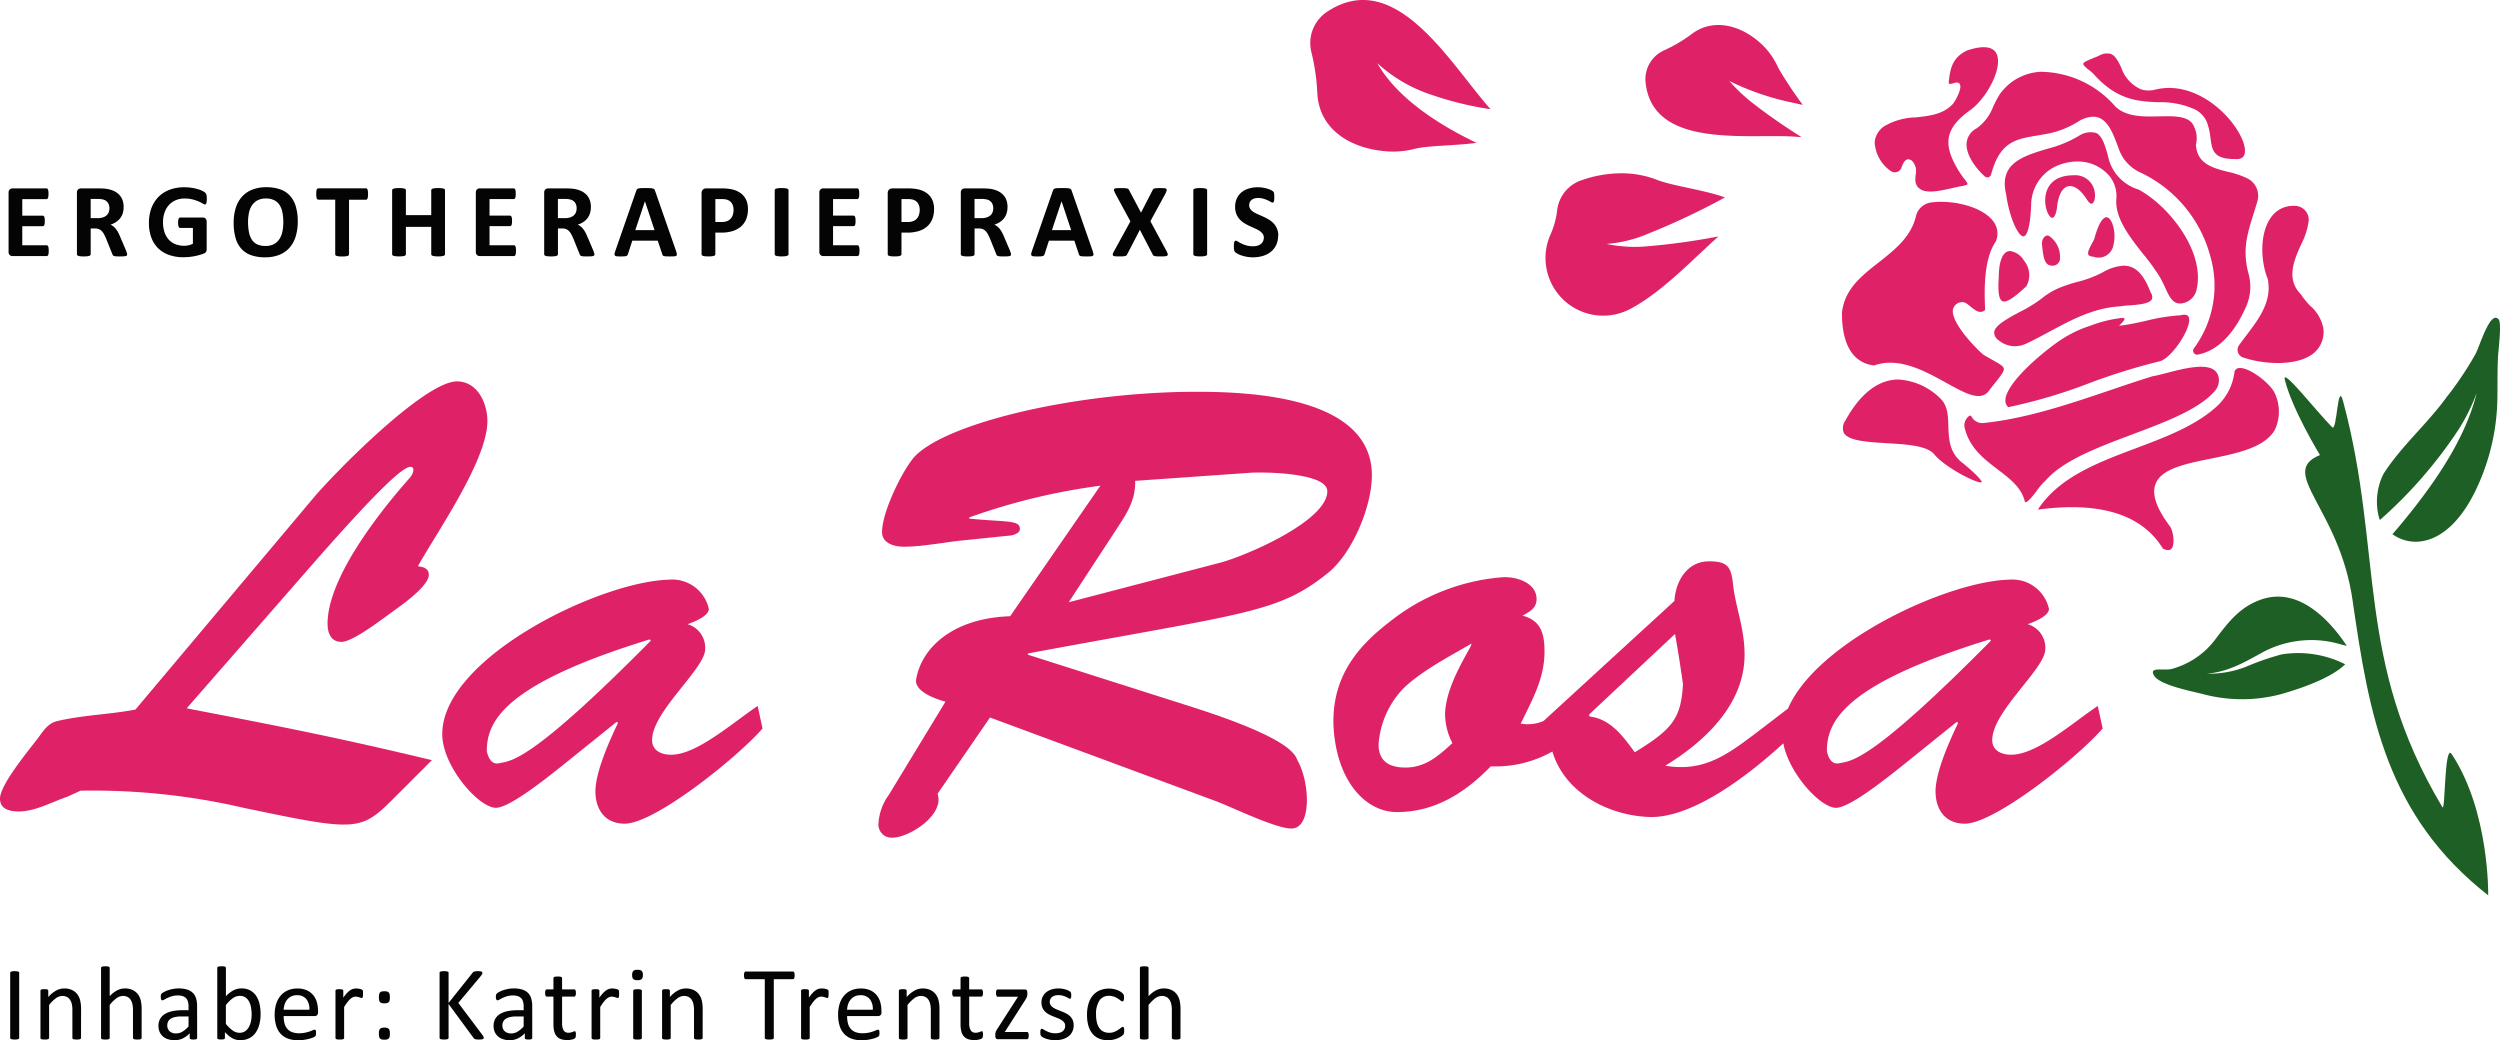 <svg id="ergotherapie_la_rosa_logo" xmlns="http://www.w3.org/2000/svg" xmlns:xlink="http://www.w3.org/1999/xlink" width="286.021" height="119.009" viewBox="0 0 286.021 119.009">
  <defs>
    <clipPath id="clip-path">
      <rect id="Rechteck_369" data-name="Rechteck 369" width="286.021" height="119.009" fill="#df2168"/>
    </clipPath>
  </defs>
  <g id="Gruppe_102" data-name="Gruppe 102" clip-path="url(#clip-path)">
    <path id="Pfad_438" data-name="Pfad 438" d="M35.313,237.861C43.059,229,46.06,226.206,46.968,226.206c.489,0,.419.7-.14,1.326-3.35,3.769-9.352,11.375-9.352,16.609,0,1.047.349,2.094,1.605,2.094,1.326,0,4.885-2.792,6.072-3.629.977-.7,3.908-2.792,3.908-4.048,0-.768-.7-.907-1.256-.977,2.233-3.978,7.956-12.143,7.956-16.61,0-2.024-1.117-4.536-3.489-4.536-3.7,0-13.958,10.4-16.47,13.4L15.493,253.982c-2.931.558-6.071.628-9,1.326-1.047.279-1.535,1.117-2.164,1.954C3.28,258.658,0,262.566,0,264.171c0,1.256,1.187,1.465,2.164,1.465,1.884,0,3.838-1.117,5.513-1.675l1.536-.7a76.195,76.195,0,0,1,18.633,1.954c13.679,2.861,13.4,2.722,17.866-1.745l3.7-3.7c-10.468-2.512-16.47-3.7-28.055-5.932Z" transform="translate(0 -172.799)" fill="#df2168"/>
    <path id="Pfad_439" data-name="Pfad 439" d="M277.112,348.958c-1.117,0-2.163-.489-2.163-1.675,0-3.28,6.071-8.165,6.071-10.4A2.8,2.8,0,0,0,279,334.023c.628-.209,2.443-.907,2.443-1.745a4.286,4.286,0,0,0-4.536-3.35c-8.1.21-26.24,9.142-25.961,17.866.14,3.629,4.187,8.235,6.141,8.235,1.6,0,6.072-3.629,7.4-4.676l6.42-5.164.14.139c-.907,1.884-2.582,5.583-2.582,7.817,0,2.024,1.047,3.7,3.35,3.7,3.42,0,12.771-7.468,15.772-10.887l-.558-2.582c-3,2.024-6.979,5.583-9.91,5.583m-19.68.977c-1.047.209-1.326-1.047-1.4-1.4,0-3.42,2.024-7.677,18.633-12.772l.14.14c-13.818,13.957-15.982,13.748-17.377,14.027" transform="translate(-200.345 -262.61)" fill="#df2168"/>
    <path id="Pfad_440" data-name="Pfad 440" d="M549.881,243.047c2.792-2.233,5.025-7.607,5.025-11.166,0-8.933-13.609-9.561-20.029-9.561-14.1,0-29.172,3.7-32.452,7.607-1.4,1.745-3.559,6.211-3.559,8.444,0,1.326,1.466,1.675,2.512,1.675,2.024,0,4.536-.489,6.49-.7l5.443-.558c.349,0,1.326-.209,1.326-.768,0-1.047-1.4-.767-5.792-1.186v-.14a72.449,72.449,0,0,1,15-3.629L513.521,248c-6.49.209-10.119,3.559-10.747,7.188-.279,1.4,2.233,2.3,3.35,2.582l-6.49,10.678a6.137,6.137,0,0,0-1.186,3.42,1.507,1.507,0,0,0,1.605,1.466c1.884,0,6-2.582,5.164-5.025l6-8.724,25.822,9.561c1.884.7,6.839,3.141,8.654,3.141,2.373,0,2.094-5.234.768-7.677-.349-.558-.07-2.373-12.073-6.211l-18.843-6v-.14c25.124-4.676,28.613-4.606,34.336-9.212m-24.5-4.536c1.256-1.954,2.512-3.559,2.443-6l12.911-.907c1.536-.14,9.073-.07,9.073,2.094,0,3.42-9.352,7.4-12.213,8.165L520.221,246.4Z" transform="translate(-397.952 -177.497)" fill="#df2168"/>
    <path id="Pfad_441" data-name="Pfad 441" d="M844.091,335.089c-3,2.024-6.979,5.583-9.91,5.583-1.117,0-2.163-.489-2.163-1.675,0-3.28,6.072-8.165,6.072-10.4a2.8,2.8,0,0,0-2.024-2.861c.628-.209,2.443-.907,2.443-1.745a4.286,4.286,0,0,0-4.536-3.35c-7.128.184-22.044,7.132-25.318,14.744l-3.434,2.633c-3.42,2.582-6.141,4.676-10.608,3.908,4.466-2.722,9.072-6.979,9.072-12.7,0-3.071-1.047-5.444-1.326-8.1-.209-1.954-.628-2.582-2.722-2.582-2.512,0-3.838,2.233-3.978,4.536l-14.973,13.731a4.509,4.509,0,0,1-2.613.3c1.326-2.722,2.722-5.164,2.722-8.235,0-2.094-.419-3.559-2.513-4.118.768-.419,1.605-.837,1.605-1.884,0-1.884-2.3-2.582-3.838-2.512A23.628,23.628,0,0,0,763,325.528c-3.908,3-6.49,6.49-6.351,11.724.279,6.351,3.629,9.98,7.258,9.98,4.4,0,7.816-2.233,10.748-5.234a13.174,13.174,0,0,0,7.037-1.695c1.449,4.789,6.437,7.285,10.968,7.488,4.794.24,11.079-4.409,15.456-8.423.654,3.456,4.236,7.376,6.039,7.376,1.605,0,6.071-3.629,7.4-4.676l6.42-5.164.14.139c-.907,1.885-2.582,5.583-2.582,7.817,0,2.024,1.047,3.7,3.35,3.7,3.42,0,12.771-7.468,15.772-10.887Zm-73.835,4.257c-1.605,1.466-3.071,2.792-5.374,2.792-1.745,0-3.071-.628-3.071-2.652a10.244,10.244,0,0,1,2.861-6.421c2.094-2.024,5.374-3.7,7.746-5.094.279.14-3,4.536-3,8.165a7.575,7.575,0,0,0,.838,3.211m20.866,1.047c-1.279-1.751-2.754-3.826-5.175-4.095l-.053-.224,9.835-9.22c.419,2.373.7,4.257.907,5.723-.209,4.048-1.326,5.234-5.513,7.816m23.379,1.256c-1.047.209-1.326-1.047-1.4-1.4,0-3.42,2.024-7.677,18.633-12.772l.14.14C818.06,341.579,815.9,341.37,814.5,341.649" transform="translate(-604.091 -254.325)" fill="#df2168"/>
    <path id="Pfad_442" data-name="Pfad 442" d="M1362.735,180.508c-.953-1.092-2.143,2.975-2.62,3.906a38.031,38.031,0,0,1-3.333,4.987c-2.214,3.066-5.2,5.609-7.226,8.788a7.092,7.092,0,0,0-.483,5.1c.027.055.055.109.084.163a51.711,51.711,0,0,0,8.941-10.268,21.723,21.723,0,0,0,2.125-4.267c-1.379,5.651-5.411,11.163-9.125,15.571-.152.172-.339.389-.519.593,2.4,1.731,6.476,1.232,9.489-4.941a25.1,25.1,0,0,0,2.522-10.637c.021-1.578-.006-3.062.063-4.63.03-.692.455-3.934.082-4.362" transform="translate(-1076.866 -143.968)" fill="#1d5f24"/>
    <path id="Pfad_443" data-name="Pfad 443" d="M1236.456,345.142a30.626,30.626,0,0,0-4.177,1.45,11.657,11.657,0,0,1-4.453.768c2.362-.184,4.188-1.218,6.213-2.336a11.773,11.773,0,0,1,9.182-1c.218.05.434.106.649.164-1.408-2.129-5.13-6.958-9.832-5.3-2.479.874-3.783,2.659-5.31,4.669a9.226,9.226,0,0,1-4.928,3.271c-.906.21-2.626-.311-1.98.765s4.383,1.8,5.507,2.084a17.385,17.385,0,0,0,9,.029c4.186-1.192,6.374-2.446,7.354-3.422a11.953,11.953,0,0,0-7.224-1.136" transform="translate(-975.37 -270.287)" fill="#1d5f24"/>
    <path id="Pfad_444" data-name="Pfad 444" d="M1303.092,216.83c-.637-2.37-.675,3.581-1.245,3-1.918-1.95-5.794-6.949-5.414-5.425.86,3.45,4.023,8.608,4.023,8.608-4.887,1.993,2.2,6.013,3.726,16.6,1.906,13.218,3.876,24.637,15.521,33.775,0,0,.168-9.582-4.179-16.164-.848-1.285-.721,6.645-1.058,6.082-10.076-16.833-6.714-29.149-11.374-46.48" transform="translate(-1035.031 -170.952)" fill="#1d5f24"/>
    <path id="Pfad_445" data-name="Pfad 445" d="M1165.357,102.285c.205.322.408.473.557.413.244-.1.424-.689.292-1.385a2.241,2.241,0,0,0-2.385-1.853h-.015c-2.778,0-3.2,1.841-3.25,2.633-.077,1.167.42,2.186.785,2.233.209.022.408-.333.525-.938.012-.063.022-.156.034-.269.147-1.392.6-2.237,1.268-2.395s1.449.4,2.191,1.561" transform="translate(-926.562 -79.407)" fill="#df2168"/>
    <path id="Pfad_446" data-name="Pfad 446" d="M1159.492,133.676c-.258-.089-.472.02-.651.333a1.149,1.149,0,0,0-.128.728c.016.121.03.25.045.382.124,1.119.285,1.975,1.131,1.977a.841.841,0,0,0,.883-.787,2.931,2.931,0,0,0-1.28-2.634" transform="translate(-925.089 -106.701)" fill="#df2168"/>
    <path id="Pfad_447" data-name="Pfad 447" d="M1150.4,82.6c-.178,2.18,1.566,4.382,3.1,6.325a25.183,25.183,0,0,1,1.79,2.445,13.754,13.754,0,0,1,.7,1.371c.511,1.1.88,1.9,1.882,1.792a2.007,2.007,0,0,0,1.7-1.556c1.041-4.328-3.155-9.6-6.621-11.467a5.051,5.051,0,0,1-3.524-3.921c-.372-1.308-.687-2.257-1.343-2.554a2.384,2.384,0,0,0-1.922.3,13.426,13.426,0,0,1-3.68,1.513c-2.849.866-5.54,1.684-4.686,5.227.375,2.7,1.393,4.814,1.983,4.79.18-.01.773-.314.88-3.821a4.916,4.916,0,0,1,3.495-4.457,5.658,5.658,0,0,1,1.766-.288,4.75,4.75,0,0,1,3.67,1.634,3.642,3.642,0,0,1,.807,2.672" transform="translate(-908.272 -59.821)" fill="#df2168"/>
    <path id="Pfad_448" data-name="Pfad 448" d="M1278.038,128.261a9.329,9.329,0,0,1-1.073-1.32c-1.736-1.765-.815-3.848,0-5.687a8.455,8.455,0,0,0,.889-2.777,1.576,1.576,0,0,0-.417-1.147,1.6,1.6,0,0,0-1.127-.525c-.057,0-.115,0-.171,0a3.05,3.05,0,0,0-2.621,1.346c-1.311,1.851-1.166,4.985-.364,6.994l.007.024c.532,2.527-1.026,4.581-2.4,6.393-.316.416-.614.809-.887,1.2a.916.916,0,0,0,.466,1.389c2.518.841,6.179.977,8-.429a3.14,3.14,0,0,0,1.19-2.864,4.474,4.474,0,0,0-1.49-2.6" transform="translate(-1013.714 -93.252)" fill="#df2168"/>
    <path id="Pfad_449" data-name="Pfad 449" d="M1134.46,148.192c.523.25,1.629-.673,2.749-1.711a2.6,2.6,0,0,0-.285-2.942,2.2,2.2,0,0,0-1.578-1.084.828.828,0,0,0-.247.036c-.669.208-1.042,1.269-1.05,2.986v.01c-.119,1.606.019,2.516.411,2.7" transform="translate(-905.374 -113.734)" fill="#df2168"/>
    <path id="Pfad_450" data-name="Pfad 450" d="M1182.944,32.306a3,3,0,0,1,.43.391h0c2.682,2.987,5.078,3.088,7.4,3.185a9.389,9.389,0,0,1,4.182.834,2.878,2.878,0,0,1,1.365,1.516,7.515,7.515,0,0,1,.384,1.734c.19,1.4.328,2.415,2.758,2.415h.034c.525.046.869-.084,1.036-.389.38-.692-.157-2.221-1.307-3.718-1.792-2.334-5.188-4.738-8.861-3.832a2.9,2.9,0,0,1-1.589-.031,4.143,4.143,0,0,1-2.281-2.5c-.361-.74-.672-1.379-1.219-1.565a1.818,1.818,0,0,0-1.37.236c-.208.088-.393.163-.563.232-.652.265-1.166.475-1.19.659-.028.214.57.662.795.83" transform="translate(-943.809 -24.185)" fill="#df2168"/>
    <path id="Pfad_451" data-name="Pfad 451" d="M1117.081,47.168a2.105,2.105,0,0,0-1.126,1.631c-.129,1.367,1.038,2.933,2.076,3.858a.44.44,0,0,0,.719-.216c1-3.749,2.8-4.05,5.3-4.466.4-.067.818-.136,1.259-.224a10.328,10.328,0,0,0,3.342-1.325,3.49,3.49,0,0,1,1.764-.6,1.845,1.845,0,0,1,.616.1c1.172.412,1.735,1.957,2.332,3.593l.017.045a4.652,4.652,0,0,0,2.449,2.645,14.81,14.81,0,0,1,8.025,9.667,12.034,12.034,0,0,1-1.9,10.449.454.454,0,0,0,.448.718c3.04-.57,4.807-3.783,5.59-5.647a5.583,5.583,0,0,0,.214-3.6c-.731-2.7-.156-4.53.571-6.852.143-.456.29-.927.436-1.43a2.231,2.231,0,0,0-1-2.556,9.18,9.18,0,0,0-2.323-.811c-1.753-.446-3.564-.907-3.705-3.092v-.027a3.071,3.071,0,0,0-.463-2.5c-.73-.809-2.2-.774-3.754-.74-1.758.041-3.752.086-5.007-1.133a11.447,11.447,0,0,0-8.5-3.965,6.062,6.062,0,0,0-4.747,2.613,12.98,12.98,0,0,0-.742,1.41,5.369,5.369,0,0,1-1.88,2.453Z" transform="translate(-890.953 -32.475)" fill="#df2168"/>
    <path id="Pfad_452" data-name="Pfad 452" d="M1185.47,127.8l.025,0a1.732,1.732,0,0,0,2.323-1.37c.34-1.333-.131-2.978-.719-3.131a.3.3,0,0,0-.075-.009c-.245,0-.814.271-1.4,2.471l-.007.021c-.066.151-.159.32-.256.5-.25.457-.56,1.026-.41,1.3.068.123.242.2.518.216" transform="translate(-946.016 -98.437)" fill="#df2168"/>
    <path id="Pfad_453" data-name="Pfad 453" d="M1059.47,224.956c-1.589-1.187-1.639-2.756-1.688-4.273-.039-1.209-.075-2.352-.932-3.169a7.429,7.429,0,0,0-4.785-2.155,4.849,4.849,0,0,0-.852.075c-1.95.347-3.75,1.938-5.2,4.6a1.47,1.47,0,0,0-.2,1.424c.512.924,2.764,1.058,4.942,1.188,2.249.134,4.574.272,5.411,1.269,1.268,1.559,5.073,3.45,5.437,3.191,0-.025,0-.4-2.133-2.15" transform="translate(-834.871 -171.939)" fill="#df2168"/>
    <path id="Pfad_454" data-name="Pfad 454" d="M1133.994,215.859c3.761-1.408,7.651-2.864,9.443-4.988a1.82,1.82,0,0,0,.41-1.558,1.311,1.311,0,0,0-.611-.879c-1.126-.686-3.532-.062-5.288.394-.661.171-1.232.32-1.684.393-1.59.494-3.225,1.048-4.805,1.583-4.726,1.6-9.614,3.258-14.527,3.763a1.4,1.4,0,0,1-1.364-.749.167.167,0,0,0-.24-.075,1.334,1.334,0,0,0-.49,1.54c.589,2.193,2.195,3.415,3.747,4.6,1.412,1.075,2.748,2.091,3.112,3.736.291.086.906-.726,1.361-1.324a6.784,6.784,0,0,1,.982-1.135c2-2.319,6.044-3.833,9.955-5.3" transform="translate(-890.02 -166.168)" fill="#df2168"/>
    <path id="Pfad_455" data-name="Pfad 455" d="M1179.382,208.816a.574.574,0,0,0-.509.555,6.378,6.378,0,0,1-1.885,3.715c-2.441,2.3-5.96,3.62-9.364,4.9-4.336,1.627-8.817,3.309-11.232,7.028,7.1-.957,11.91.542,14.307,4.458.443.222.767.231.964.027.438-.452.243-1.883-.108-2.507-1.592-2.112-2.153-3.722-1.7-4.909.663-1.749,3.392-2.305,6.282-2.893,3.055-.622,6.215-1.265,7.371-3.309a4.926,4.926,0,0,0-.006-4.176c-.528-1.168-2.994-3.039-4.116-2.887" transform="translate(-923.245 -166.708)" fill="#df2168"/>
    <path id="Pfad_456" data-name="Pfad 456" d="M1138.275,189.169a59.851,59.851,0,0,0,9.232-2.733,71.35,71.35,0,0,1,8.081-2.513c1.093-.245,2.832-2.587,3.284-4.091.158-.528.149-.919-.026-1.1-.193-.2-.592-.15-.892-.072l-.031,0a21.841,21.841,0,0,0-3.891.629c-.881.2-1.793.4-2.675.514l-.4.052.284-.293c.4-.408.341-.525.34-.526-.019-.031-.084-.075-.3-.075a14.584,14.584,0,0,0-3.618.89,13.931,13.931,0,0,0-3.955,2.023c-2.838,2.084-5.719,4.9-5.757,6.5a.973.973,0,0,0,.327.788" transform="translate(-908.519 -142.584)" fill="#df2168"/>
    <path id="Pfad_457" data-name="Pfad 457" d="M1048.936,133.237a5.457,5.457,0,0,1,1.844-.31c2.249,0,4.493,1.244,6.377,2.289,2.268,1.258,4.06,2.251,4.984.815.21-.268.394-.5.56-.708.729-.914,1.13-1.417,1.07-1.728-.055-.285-.515-.545-1.351-1.016-.279-.158-.6-.339-.965-.554-.566-.424-3.882-3.707-3.49-5.265a1.085,1.085,0,0,1,1.022-.76c.31-.047.616.206.97.5.632.523,1.127.86,1.675.395-.085-1.906-.239-5.747,1.223-7.842a2.309,2.309,0,0,0-.359-2.392c-1.315-1.648-4.718-2.4-7.072-2.063a2.066,2.066,0,0,0-1.713,1.583c-.573,2.377-2.436,3.841-4.239,5.256-2,1.573-3.9,3.06-4.214,5.705-.039,2.11.386,5.722,3.678,6.1" transform="translate(-834.516 -91.43)" fill="#df2168"/>
    <path id="Pfad_458" data-name="Pfad 458" d="M1132.124,159.32a2.924,2.924,0,0,0,3.1.391c.916-.422,1.839-.918,2.732-1.4,2.482-1.334,5.049-2.714,8.038-2.88a8.592,8.592,0,0,1,1.047-.112c.982-.071,2.326-.167,2.606-.7a.773.773,0,0,0-.124-.743l-.01-.022c-.63-1.659-1.344-2.59-2.246-2.93a2.336,2.336,0,0,0-.833-.146,5.227,5.227,0,0,0-2.367.736,12.769,12.769,0,0,1-2.69,1.051,18.365,18.365,0,0,0-2.381.774,8.383,8.383,0,0,0-2.011,1.236,16.873,16.873,0,0,1-2.462,1.5c-1.4.751-2.838,1.526-2.92,2.314a1.116,1.116,0,0,0,.517.927" transform="translate(-903.454 -120.38)" fill="#df2168"/>
    <path id="Pfad_459" data-name="Pfad 459" d="M1065.622,40.931a.79.79,0,0,0,1.212-.364c.155-.427.35-.888.692-.963a.449.449,0,0,1,.1-.01.749.749,0,0,1,.511.267,1.752,1.752,0,0,1,.326,1.521c-.059.651-.114,1.266.642,1.69.8.446,2.369.087,3.517-.176.33-.075.641-.146.9-.192.2-.036.825-.144.875-.272.031-.078-.161-.33-.346-.573a10.9,10.9,0,0,1-.639-.911c-1.92-3.1-1.572-4.937,1.331-7,1.907-1.4,3.755-4.919,2.96-6.464-.416-.808-1.554-.933-3.29-.362a.87.87,0,0,0-.114.047c-1.478.737-1.854,1.775-2.033,3.434-.012.114-.033.306.013.344.023.018.135.066.633-.09.36-.114.525.007.6.128.324.517-.575,2.051-.807,2.3-1.111,1.18-2.692,1.349-4.222,1.513a7.511,7.511,0,0,0-3.359.874,2.422,2.422,0,0,0-1.346,1.982,4.266,4.266,0,0,0,1.846,3.285" transform="translate(-849.299 -21.37)" fill="#df2168"/>
    <path id="Pfad_460" data-name="Pfad 460" d="M6.814,558.739a.148.148,0,0,1-.024.084.159.159,0,0,1-.084.057.934.934,0,0,1-.159.036,2.047,2.047,0,0,1-.494,0,.926.926,0,0,1-.161-.036.159.159,0,0,1-.084-.057.148.148,0,0,1-.024-.084V551.3a.137.137,0,0,1,.027-.084.176.176,0,0,1,.09-.057.965.965,0,0,1,.162-.036,1.594,1.594,0,0,1,.236-.015,1.7,1.7,0,0,1,.248.015.883.883,0,0,1,.159.036.157.157,0,0,1,.084.057.149.149,0,0,1,.024.084Z" transform="translate(-4.618 -439.999)" fill="#040405"/>
    <path id="Pfad_461" data-name="Pfad 461" d="M27.613,566.566a.134.134,0,0,1-.024.081.187.187,0,0,1-.078.057.544.544,0,0,1-.15.036,1.96,1.96,0,0,1-.24.012,2.019,2.019,0,0,1-.245-.012.545.545,0,0,1-.15-.036.185.185,0,0,1-.078-.057.132.132,0,0,1-.024-.081v-3.155a3.106,3.106,0,0,0-.072-.742,1.538,1.538,0,0,0-.21-.485.907.907,0,0,0-.356-.311,1.128,1.128,0,0,0-.506-.108,1.276,1.276,0,0,0-.742.263,4.023,4.023,0,0,0-.778.772v3.766a.134.134,0,0,1-.024.081.187.187,0,0,1-.078.057.544.544,0,0,1-.15.036,2.025,2.025,0,0,1-.246.012,1.957,1.957,0,0,1-.239-.012.587.587,0,0,1-.153-.036.163.163,0,0,1-.078-.057.146.146,0,0,1-.021-.081v-5.388a.168.168,0,0,1,.018-.081.161.161,0,0,1,.072-.06A.405.405,0,0,1,23.2,561a2.183,2.183,0,0,1,.222-.009c.088,0,.16,0,.218.009a.353.353,0,0,1,.135.036.2.2,0,0,1,.069.06.148.148,0,0,1,.021.081v.713a3.311,3.311,0,0,1,.907-.745,1.952,1.952,0,0,1,.913-.237,2.028,2.028,0,0,1,.907.183,1.631,1.631,0,0,1,.6.488,1.941,1.941,0,0,1,.326.715,4.256,4.256,0,0,1,.1.985Z" transform="translate(-18.342 -447.821)" fill="#040405"/>
    <path id="Pfad_462" data-name="Pfad 462" d="M61.994,556.54a.134.134,0,0,1-.024.081.187.187,0,0,1-.078.057.55.55,0,0,1-.15.036,1.974,1.974,0,0,1-.24.012,2.033,2.033,0,0,1-.245-.012.552.552,0,0,1-.15-.036.185.185,0,0,1-.078-.057.133.133,0,0,1-.024-.081v-3.155a3.106,3.106,0,0,0-.072-.742,1.54,1.54,0,0,0-.21-.485.906.906,0,0,0-.356-.311,1.126,1.126,0,0,0-.506-.108,1.277,1.277,0,0,0-.742.263,4.025,4.025,0,0,0-.778.772v3.766a.134.134,0,0,1-.024.081.187.187,0,0,1-.078.057.55.55,0,0,1-.15.036,2.039,2.039,0,0,1-.246.012,1.971,1.971,0,0,1-.239-.012.6.6,0,0,1-.153-.036.163.163,0,0,1-.078-.057.146.146,0,0,1-.021-.081v-8a.162.162,0,0,1,.021-.084.156.156,0,0,1,.078-.06.6.6,0,0,1,.153-.036,2.012,2.012,0,0,1,.239-.012,2.083,2.083,0,0,1,.246.012.559.559,0,0,1,.15.036.178.178,0,0,1,.078.06.148.148,0,0,1,.024.084v3.227a3.187,3.187,0,0,1,.856-.668,1.9,1.9,0,0,1,.868-.219,2.029,2.029,0,0,1,.907.183,1.631,1.631,0,0,1,.6.488,1.942,1.942,0,0,1,.326.715,4.289,4.289,0,0,1,.1.991Z" transform="translate(-45.791 -437.795)" fill="#040405"/>
    <path id="Pfad_463" data-name="Pfad 463" d="M94.348,566.573a.126.126,0,0,1-.048.107.337.337,0,0,1-.132.054,1.261,1.261,0,0,1-.246.018,1.366,1.366,0,0,1-.248-.018.293.293,0,0,1-.135-.054.133.133,0,0,1-.042-.107v-.539a2.657,2.657,0,0,1-.787.587,2.085,2.085,0,0,1-.919.209,2.508,2.508,0,0,1-.769-.11,1.661,1.661,0,0,1-.587-.32,1.44,1.44,0,0,1-.377-.515,1.706,1.706,0,0,1-.135-.694,1.605,1.605,0,0,1,.186-.79,1.542,1.542,0,0,1,.533-.557,2.613,2.613,0,0,1,.85-.332,5.259,5.259,0,0,1,1.131-.111h.742v-.419a2.08,2.08,0,0,0-.066-.551.941.941,0,0,0-.213-.4.913.913,0,0,0-.38-.24,1.778,1.778,0,0,0-.575-.081,2.285,2.285,0,0,0-.655.087,3.524,3.524,0,0,0-.509.192q-.219.1-.365.192a.5.5,0,0,1-.219.086.148.148,0,0,1-.084-.024.205.205,0,0,1-.063-.072.367.367,0,0,1-.039-.123,1.034,1.034,0,0,1-.012-.165,1.056,1.056,0,0,1,.021-.236.342.342,0,0,1,.1-.165,1.293,1.293,0,0,1,.278-.183,3.059,3.059,0,0,1,.455-.192,4.163,4.163,0,0,1,.563-.144,3.364,3.364,0,0,1,.617-.057,3.232,3.232,0,0,1,.988.132,1.6,1.6,0,0,1,.658.386,1.5,1.5,0,0,1,.365.631,3.06,3.06,0,0,1,.114.88Zm-.982-2.461h-.844a3.189,3.189,0,0,0-.706.069,1.456,1.456,0,0,0-.5.2.843.843,0,0,0-.29.323.97.97,0,0,0-.093.434.868.868,0,0,0,.266.668,1.05,1.05,0,0,0,.745.248,1.387,1.387,0,0,0,.721-.2,3.108,3.108,0,0,0,.7-.6Z" transform="translate(-71.794 -447.822)" fill="#040405"/>
    <path id="Pfad_464" data-name="Pfad 464" d="M128.253,553.775a4.791,4.791,0,0,1-.153,1.26,2.807,2.807,0,0,1-.449.955,1.981,1.981,0,0,1-.727.6,2.23,2.23,0,0,1-.988.21,2.1,2.1,0,0,1-.476-.051,1.7,1.7,0,0,1-.428-.164,2.581,2.581,0,0,1-.419-.287,5.143,5.143,0,0,1-.443-.419v.658a.146.146,0,0,1-.024.084.161.161,0,0,1-.078.057.649.649,0,0,1-.135.033,1.754,1.754,0,0,1-.41,0,.648.648,0,0,1-.138-.033.127.127,0,0,1-.072-.057.182.182,0,0,1-.018-.084v-8a.163.163,0,0,1,.021-.084.158.158,0,0,1,.078-.06.607.607,0,0,1,.153-.036,2.006,2.006,0,0,1,.239-.012,2.076,2.076,0,0,1,.246.012.56.56,0,0,1,.15.036.18.18,0,0,1,.078.06.149.149,0,0,1,.024.084v3.227a4.033,4.033,0,0,1,.464-.413,2.8,2.8,0,0,1,.44-.272,1.95,1.95,0,0,1,.431-.153,2.1,2.1,0,0,1,.455-.048,2.02,2.02,0,0,1,1,.234,1.938,1.938,0,0,1,.676.626,2.752,2.752,0,0,1,.38.919,5.025,5.025,0,0,1,.12,1.114m-1.024.114a5,5,0,0,0-.063-.8,2.256,2.256,0,0,0-.22-.688,1.335,1.335,0,0,0-.416-.482,1.091,1.091,0,0,0-.645-.183,1.352,1.352,0,0,0-.379.054,1.412,1.412,0,0,0-.38.18,2.845,2.845,0,0,0-.4.323,4.642,4.642,0,0,0-.443.5v2.149a4.069,4.069,0,0,0,.783.757,1.338,1.338,0,0,0,.777.26,1.113,1.113,0,0,0,.639-.179,1.373,1.373,0,0,0,.431-.476,2.3,2.3,0,0,0,.241-.664,3.725,3.725,0,0,0,.075-.745" transform="translate(-98.438 -437.795)" fill="#040405"/>
    <path id="Pfad_465" data-name="Pfad 465" d="M160.852,563.64a.413.413,0,0,1-.117.332.4.4,0,0,1-.268.1h-3.548a3.319,3.319,0,0,0,.09.808,1.555,1.555,0,0,0,.3.616,1.351,1.351,0,0,0,.547.4,2.18,2.18,0,0,0,.824.138,3.372,3.372,0,0,0,.686-.063,4.063,4.063,0,0,0,.52-.141q.22-.078.361-.141a.6.6,0,0,1,.214-.063.132.132,0,0,1,.126.084.44.44,0,0,1,.027.117,1.546,1.546,0,0,1,.009.183,1.3,1.3,0,0,1-.006.135c0,.038-.009.072-.015.1a.263.263,0,0,1-.03.081.338.338,0,0,1-.054.069.876.876,0,0,1-.195.108,2.819,2.819,0,0,1-.419.147,5.782,5.782,0,0,1-.6.129,4.359,4.359,0,0,1-.721.057,3.336,3.336,0,0,1-1.164-.185,2.158,2.158,0,0,1-.841-.551,2.355,2.355,0,0,1-.515-.916,4.264,4.264,0,0,1-.174-1.281,4.036,4.036,0,0,1,.18-1.248,2.644,2.644,0,0,1,.518-.94,2.261,2.261,0,0,1,.817-.593,2.678,2.678,0,0,1,1.072-.207,2.594,2.594,0,0,1,1.08.2,2.046,2.046,0,0,1,.733.548,2.2,2.2,0,0,1,.422.808,3.543,3.543,0,0,1,.135.991Zm-.994-.293a1.8,1.8,0,0,0-.346-1.221,1.319,1.319,0,0,0-1.081-.443,1.432,1.432,0,0,0-.645.138,1.391,1.391,0,0,0-.464.365,1.67,1.67,0,0,0-.289.53,2.208,2.208,0,0,0-.115.631Z" transform="translate(-124.464 -447.822)" fill="#040405"/>
    <path id="Pfad_466" data-name="Pfad 466" d="M193.514,561.533q0,.132-.006.222a.552.552,0,0,1-.024.141.211.211,0,0,1-.045.078.1.1,0,0,1-.075.027.34.34,0,0,1-.117-.027q-.069-.027-.156-.054t-.195-.051a1.063,1.063,0,0,0-.233-.024.76.76,0,0,0-.293.06,1.141,1.141,0,0,0-.3.2,2.455,2.455,0,0,0-.332.365q-.174.227-.383.557v3.544a.134.134,0,0,1-.024.081.187.187,0,0,1-.078.057.542.542,0,0,1-.15.036,2.035,2.035,0,0,1-.245.012,1.977,1.977,0,0,1-.24-.012.587.587,0,0,1-.153-.036.163.163,0,0,1-.078-.057.148.148,0,0,1-.021-.081v-5.388a.167.167,0,0,1,.018-.081.161.161,0,0,1,.072-.06.4.4,0,0,1,.138-.036,2.2,2.2,0,0,1,.221-.009c.088,0,.161,0,.219.009a.354.354,0,0,1,.135.036.193.193,0,0,1,.069.06.149.149,0,0,1,.021.081v.784a4.243,4.243,0,0,1,.416-.527,2.3,2.3,0,0,1,.368-.32,1.138,1.138,0,0,1,.344-.162,1.345,1.345,0,0,1,.344-.045c.052,0,.111,0,.177.009a1.587,1.587,0,0,1,.207.033,1.758,1.758,0,0,1,.195.054.4.4,0,0,1,.123.06.166.166,0,0,1,.048.057.367.367,0,0,1,.021.069.755.755,0,0,1,.012.123q0,.081,0,.218" transform="translate(-151.984 -447.822)" fill="#040405"/>
    <path id="Pfad_467" data-name="Pfad 467" d="M216.264,563.185a1.644,1.644,0,0,1-.027.323.434.434,0,0,1-.1.212.4.4,0,0,1-.195.114,1.167,1.167,0,0,1-.305.033,1.2,1.2,0,0,1-.311-.033.384.384,0,0,1-.192-.114.447.447,0,0,1-.1-.212,1.662,1.662,0,0,1-.027-.323,1.789,1.789,0,0,1,.027-.338.452.452,0,0,1,.1-.216.387.387,0,0,1,.192-.114,1.218,1.218,0,0,1,.311-.033,1.19,1.19,0,0,1,.305.033.406.406,0,0,1,.195.114.438.438,0,0,1,.1.216,1.77,1.77,0,0,1,.027.338m0,4.154a1.686,1.686,0,0,1-.027.329.438.438,0,0,1-.1.213.406.406,0,0,1-.195.114,1.2,1.2,0,0,1-.305.033,1.227,1.227,0,0,1-.311-.033.387.387,0,0,1-.192-.114.451.451,0,0,1-.1-.213,1.7,1.7,0,0,1-.027-.329,1.751,1.751,0,0,1,.027-.332.43.43,0,0,1,.1-.212.418.418,0,0,1,.192-.114,1.11,1.11,0,0,1,.311-.036,1.085,1.085,0,0,1,.305.036.44.44,0,0,1,.195.114.417.417,0,0,1,.1.212,1.732,1.732,0,0,1,.027.332" transform="translate(-171.658 -449.078)" fill="#040405"/>
    <path id="Pfad_468" data-name="Pfad 468" d="M254.5,558.727a.18.18,0,0,1-.021.087.149.149,0,0,1-.081.063.761.761,0,0,1-.161.039,1.923,1.923,0,0,1-.264.015,2.625,2.625,0,0,1-.341-.018.44.44,0,0,1-.2-.066.452.452,0,0,1-.108-.108l-2.85-3.873v3.873a.144.144,0,0,1-.108.141.961.961,0,0,1-.159.036,2.055,2.055,0,0,1-.494,0,.944.944,0,0,1-.161-.036.144.144,0,0,1-.108-.141V551.3a.146.146,0,0,1,.024-.084.157.157,0,0,1,.084-.057.875.875,0,0,1,.161-.036,2.031,2.031,0,0,1,.494,0,.888.888,0,0,1,.159.036.158.158,0,0,1,.084.057.148.148,0,0,1,.024.084v3.442l2.742-3.442a.362.362,0,0,1,.084-.09.371.371,0,0,1,.117-.057.985.985,0,0,1,.168-.033,2.2,2.2,0,0,1,.254-.012,1.687,1.687,0,0,1,.251.015.684.684,0,0,1,.153.039.158.158,0,0,1,.078.06.153.153,0,0,1,.021.078.343.343,0,0,1-.039.155,1.43,1.43,0,0,1-.147.216l-2.568,3.071,2.766,3.676a1.389,1.389,0,0,1,.123.213.288.288,0,0,1,.021.093" transform="translate(-199.153 -439.999)" fill="#040405"/>
    <path id="Pfad_469" data-name="Pfad 469" d="M284.509,566.573a.126.126,0,0,1-.048.107.337.337,0,0,1-.132.054,1.26,1.26,0,0,1-.246.018,1.366,1.366,0,0,1-.248-.018.293.293,0,0,1-.135-.054.133.133,0,0,1-.042-.107v-.539a2.658,2.658,0,0,1-.787.587,2.085,2.085,0,0,1-.919.209,2.508,2.508,0,0,1-.769-.11,1.661,1.661,0,0,1-.587-.32,1.44,1.44,0,0,1-.377-.515,1.706,1.706,0,0,1-.135-.694,1.6,1.6,0,0,1,.186-.79,1.542,1.542,0,0,1,.533-.557,2.613,2.613,0,0,1,.85-.332,5.259,5.259,0,0,1,1.131-.111h.742v-.419a2.079,2.079,0,0,0-.066-.551.941.941,0,0,0-.213-.4.912.912,0,0,0-.38-.24,1.778,1.778,0,0,0-.575-.081,2.285,2.285,0,0,0-.655.087,3.525,3.525,0,0,0-.509.192q-.219.1-.365.192a.5.5,0,0,1-.219.086.148.148,0,0,1-.084-.024.205.205,0,0,1-.063-.072.366.366,0,0,1-.039-.123,1.036,1.036,0,0,1-.012-.165,1.055,1.055,0,0,1,.021-.236.342.342,0,0,1,.1-.165,1.293,1.293,0,0,1,.278-.183,3.059,3.059,0,0,1,.455-.192,4.162,4.162,0,0,1,.563-.144,3.364,3.364,0,0,1,.617-.057,3.232,3.232,0,0,1,.988.132,1.6,1.6,0,0,1,.659.386,1.5,1.5,0,0,1,.365.631,3.061,3.061,0,0,1,.114.88Zm-.982-2.461h-.844a3.189,3.189,0,0,0-.706.069,1.455,1.455,0,0,0-.5.2.843.843,0,0,0-.29.323.97.97,0,0,0-.093.434.868.868,0,0,0,.266.668,1.05,1.05,0,0,0,.745.248,1.387,1.387,0,0,0,.721-.2,3.108,3.108,0,0,0,.7-.6Z" transform="translate(-223.615 -447.822)" fill="#040405"/>
    <path id="Pfad_470" data-name="Pfad 470" d="M312.849,560.79a1.254,1.254,0,0,1-.024.275.308.308,0,0,1-.072.15.464.464,0,0,1-.144.09,1.166,1.166,0,0,1-.218.069q-.123.027-.26.045a2.3,2.3,0,0,1-.994-.093,1.163,1.163,0,0,1-.491-.336,1.379,1.379,0,0,1-.278-.569,3.348,3.348,0,0,1-.087-.811v-3.149h-.754a.161.161,0,0,1-.144-.1.668.668,0,0,1-.054-.311,1.029,1.029,0,0,1,.015-.192.547.547,0,0,1,.039-.129.153.153,0,0,1,.063-.072.183.183,0,0,1,.087-.021h.748v-1.281a.15.15,0,0,1,.021-.078.168.168,0,0,1,.078-.063.507.507,0,0,1,.153-.039,1.962,1.962,0,0,1,.24-.012,2.025,2.025,0,0,1,.245.012.471.471,0,0,1,.15.039.193.193,0,0,1,.078.063.138.138,0,0,1,.024.078v1.281h1.383a.166.166,0,0,1,.084.021.181.181,0,0,1,.063.072.417.417,0,0,1,.039.129,1.277,1.277,0,0,1,.012.192.666.666,0,0,1-.054.311.161.161,0,0,1-.144.1h-1.383v3.005a1.709,1.709,0,0,0,.165.841.622.622,0,0,0,.59.285,1.019,1.019,0,0,0,.246-.027c.072-.018.135-.037.192-.057s.1-.039.144-.057a.267.267,0,0,1,.108-.027.115.115,0,0,1,.057.015.1.1,0,0,1,.042.057.716.716,0,0,1,.027.114,1.113,1.113,0,0,1,.012.18" transform="translate(-246.963 -442.44)" fill="#040405"/>
    <path id="Pfad_471" data-name="Pfad 471" d="M338.842,561.533q0,.132-.006.222a.553.553,0,0,1-.024.141.211.211,0,0,1-.045.078.1.1,0,0,1-.075.027.34.34,0,0,1-.117-.027q-.069-.027-.156-.054t-.195-.051a1.064,1.064,0,0,0-.234-.024.761.761,0,0,0-.293.06,1.142,1.142,0,0,0-.3.2,2.455,2.455,0,0,0-.332.365q-.174.227-.383.557v3.544a.134.134,0,0,1-.024.081.187.187,0,0,1-.078.057.543.543,0,0,1-.15.036,2.036,2.036,0,0,1-.245.012,1.976,1.976,0,0,1-.24-.012.586.586,0,0,1-.153-.036.163.163,0,0,1-.078-.057.148.148,0,0,1-.021-.081v-5.388a.167.167,0,0,1,.018-.081.161.161,0,0,1,.072-.06.4.4,0,0,1,.138-.036,2.2,2.2,0,0,1,.221-.009c.088,0,.161,0,.219.009a.354.354,0,0,1,.135.036.193.193,0,0,1,.069.06.149.149,0,0,1,.021.081v.784a4.244,4.244,0,0,1,.416-.527,2.3,2.3,0,0,1,.368-.32,1.138,1.138,0,0,1,.344-.162,1.345,1.345,0,0,1,.344-.045c.052,0,.111,0,.177.009a1.587,1.587,0,0,1,.207.033,1.759,1.759,0,0,1,.195.054.4.4,0,0,1,.123.06.165.165,0,0,1,.048.057.368.368,0,0,1,.021.069.759.759,0,0,1,.012.123q0,.081,0,.218" transform="translate(-268.012 -447.822)" fill="#040405"/>
    <path id="Pfad_472" data-name="Pfad 472" d="M359.953,550.9a.651.651,0,0,1-.132.473.707.707,0,0,1-.485.126.7.7,0,0,1-.476-.123.638.638,0,0,1-.129-.464.651.651,0,0,1,.132-.473.708.708,0,0,1,.485-.126.7.7,0,0,1,.476.123.637.637,0,0,1,.129.464m-.114,7.208a.134.134,0,0,1-.024.081.188.188,0,0,1-.078.057.554.554,0,0,1-.15.036,2.037,2.037,0,0,1-.245.012,1.976,1.976,0,0,1-.24-.012.594.594,0,0,1-.153-.036.163.163,0,0,1-.078-.057.146.146,0,0,1-.021-.081v-5.388a.149.149,0,0,1,.021-.077.152.152,0,0,1,.078-.06.593.593,0,0,1,.153-.036,1.982,1.982,0,0,1,.24-.012,2.045,2.045,0,0,1,.245.012.553.553,0,0,1,.15.036.173.173,0,0,1,.078.06.136.136,0,0,1,.024.077Z" transform="translate(-286.406 -439.359)" fill="#040405"/>
    <path id="Pfad_473" data-name="Pfad 473" d="M380.353,566.566a.134.134,0,0,1-.024.081.187.187,0,0,1-.078.057.543.543,0,0,1-.15.036,1.961,1.961,0,0,1-.24.012,2.018,2.018,0,0,1-.245-.012.546.546,0,0,1-.15-.036.185.185,0,0,1-.078-.057.132.132,0,0,1-.024-.081v-3.155a3.108,3.108,0,0,0-.072-.742,1.538,1.538,0,0,0-.21-.485.907.907,0,0,0-.356-.311,1.128,1.128,0,0,0-.506-.108,1.276,1.276,0,0,0-.742.263,4.025,4.025,0,0,0-.778.772v3.766a.134.134,0,0,1-.024.081.188.188,0,0,1-.078.057.544.544,0,0,1-.15.036,2.025,2.025,0,0,1-.246.012,1.958,1.958,0,0,1-.239-.012.587.587,0,0,1-.153-.036.163.163,0,0,1-.078-.057.146.146,0,0,1-.021-.081v-5.388a.168.168,0,0,1,.018-.081.162.162,0,0,1,.072-.06.405.405,0,0,1,.138-.036,2.182,2.182,0,0,1,.222-.009c.088,0,.16,0,.218.009a.353.353,0,0,1,.135.036.2.2,0,0,1,.069.06.148.148,0,0,1,.021.081v.713a3.311,3.311,0,0,1,.907-.745,1.952,1.952,0,0,1,.913-.237,2.028,2.028,0,0,1,.907.183,1.631,1.631,0,0,1,.6.488,1.942,1.942,0,0,1,.326.715,4.255,4.255,0,0,1,.1.985Z" transform="translate(-299.964 -447.821)" fill="#040405"/>
    <path id="Pfad_474" data-name="Pfad 474" d="M427.971,551.734a1.439,1.439,0,0,1-.012.2.416.416,0,0,1-.039.135.188.188,0,0,1-.066.075.162.162,0,0,1-.087.024h-2.179v6.717a.148.148,0,0,1-.024.084.159.159,0,0,1-.084.057.918.918,0,0,1-.159.036,2.045,2.045,0,0,1-.494,0,.917.917,0,0,1-.162-.036.159.159,0,0,1-.084-.057.148.148,0,0,1-.024-.084v-6.717H422.38a.163.163,0,0,1-.087-.024.169.169,0,0,1-.063-.075.543.543,0,0,1-.039-.135,1.127,1.127,0,0,1-.015-.2,1.181,1.181,0,0,1,.015-.2.6.6,0,0,1,.039-.141.168.168,0,0,1,.063-.078.163.163,0,0,1,.087-.024h5.388a.162.162,0,0,1,.087.024.185.185,0,0,1,.066.078.459.459,0,0,1,.039.141,1.508,1.508,0,0,1,.012.2" transform="translate(-337.059 -440.142)" fill="#040405"/>
    <path id="Pfad_475" data-name="Pfad 475" d="M457.717,561.533q0,.132-.006.222a.552.552,0,0,1-.024.141.211.211,0,0,1-.045.078.1.1,0,0,1-.075.027.34.34,0,0,1-.117-.027q-.069-.027-.156-.054t-.195-.051a1.063,1.063,0,0,0-.233-.024.76.76,0,0,0-.293.06,1.141,1.141,0,0,0-.3.2,2.456,2.456,0,0,0-.332.365q-.174.227-.383.557v3.544a.134.134,0,0,1-.024.081.187.187,0,0,1-.078.057.543.543,0,0,1-.15.036,2.036,2.036,0,0,1-.245.012,1.977,1.977,0,0,1-.24-.012.587.587,0,0,1-.153-.036.163.163,0,0,1-.078-.057.148.148,0,0,1-.021-.081v-5.388a.167.167,0,0,1,.018-.081.161.161,0,0,1,.072-.06A.4.4,0,0,1,454.8,561a2.2,2.2,0,0,1,.221-.009c.088,0,.161,0,.219.009a.354.354,0,0,1,.135.036.193.193,0,0,1,.069.06.149.149,0,0,1,.021.081v.784a4.247,4.247,0,0,1,.416-.527,2.3,2.3,0,0,1,.368-.32,1.139,1.139,0,0,1,.344-.162,1.345,1.345,0,0,1,.344-.045c.052,0,.111,0,.177.009a1.586,1.586,0,0,1,.207.033,1.759,1.759,0,0,1,.195.054.4.4,0,0,1,.123.06.166.166,0,0,1,.048.057.368.368,0,0,1,.021.069.755.755,0,0,1,.012.123q0,.081,0,.218" transform="translate(-362.92 -447.822)" fill="#040405"/>
    <path id="Pfad_476" data-name="Pfad 476" d="M480.574,563.64a.413.413,0,0,1-.117.332.4.4,0,0,1-.268.1h-3.548a3.321,3.321,0,0,0,.09.808,1.556,1.556,0,0,0,.3.616,1.352,1.352,0,0,0,.547.4,2.18,2.18,0,0,0,.824.138,3.372,3.372,0,0,0,.686-.063,4.06,4.06,0,0,0,.52-.141q.22-.078.361-.141a.6.6,0,0,1,.214-.063.132.132,0,0,1,.126.084.439.439,0,0,1,.027.117,1.539,1.539,0,0,1,.009.183,1.311,1.311,0,0,1-.006.135c0,.038-.009.072-.015.1a.264.264,0,0,1-.03.081.339.339,0,0,1-.054.069.877.877,0,0,1-.195.108,2.821,2.821,0,0,1-.419.147,5.782,5.782,0,0,1-.6.129,4.359,4.359,0,0,1-.721.057,3.336,3.336,0,0,1-1.164-.185,2.158,2.158,0,0,1-.841-.551,2.354,2.354,0,0,1-.515-.916,4.263,4.263,0,0,1-.174-1.281,4.036,4.036,0,0,1,.18-1.248,2.644,2.644,0,0,1,.518-.94,2.261,2.261,0,0,1,.817-.593,2.678,2.678,0,0,1,1.072-.207,2.594,2.594,0,0,1,1.08.2,2.046,2.046,0,0,1,.733.548,2.2,2.2,0,0,1,.422.808,3.542,3.542,0,0,1,.135.991Zm-.994-.293a1.8,1.8,0,0,0-.346-1.221,1.319,1.319,0,0,0-1.081-.443,1.432,1.432,0,0,0-.645.138,1.392,1.392,0,0,0-.464.365,1.67,1.67,0,0,0-.289.53,2.21,2.21,0,0,0-.114.631Z" transform="translate(-379.725 -447.822)" fill="#040405"/>
    <path id="Pfad_477" data-name="Pfad 477" d="M514.727,566.566a.134.134,0,0,1-.024.081.187.187,0,0,1-.078.057.543.543,0,0,1-.15.036,1.959,1.959,0,0,1-.24.012,2.018,2.018,0,0,1-.245-.012.546.546,0,0,1-.15-.036.185.185,0,0,1-.078-.057.133.133,0,0,1-.024-.081v-3.155a3.1,3.1,0,0,0-.072-.742,1.538,1.538,0,0,0-.21-.485.908.908,0,0,0-.356-.311,1.129,1.129,0,0,0-.506-.108,1.276,1.276,0,0,0-.742.263,4.022,4.022,0,0,0-.778.772v3.766a.133.133,0,0,1-.024.081.187.187,0,0,1-.078.057.544.544,0,0,1-.15.036,2.026,2.026,0,0,1-.246.012,1.957,1.957,0,0,1-.239-.012.587.587,0,0,1-.153-.036.162.162,0,0,1-.078-.057.146.146,0,0,1-.021-.081v-5.388a.167.167,0,0,1,.018-.081.161.161,0,0,1,.072-.06.405.405,0,0,1,.138-.036,2.183,2.183,0,0,1,.222-.009c.088,0,.161,0,.218.009a.353.353,0,0,1,.135.036.2.2,0,0,1,.069.06.148.148,0,0,1,.021.081v.713a3.311,3.311,0,0,1,.907-.745,1.952,1.952,0,0,1,.913-.237,2.028,2.028,0,0,1,.907.183,1.631,1.631,0,0,1,.6.488,1.942,1.942,0,0,1,.326.715,4.26,4.26,0,0,1,.1.985Z" transform="translate(-407.246 -447.821)" fill="#040405"/>
    <path id="Pfad_478" data-name="Pfad 478" d="M543.861,560.79a1.26,1.26,0,0,1-.024.275.308.308,0,0,1-.072.15.465.465,0,0,1-.144.09,1.168,1.168,0,0,1-.218.069q-.123.027-.26.045a2.3,2.3,0,0,1-.994-.093,1.163,1.163,0,0,1-.491-.336,1.378,1.378,0,0,1-.278-.569,3.346,3.346,0,0,1-.087-.811v-3.149h-.754a.162.162,0,0,1-.144-.1.669.669,0,0,1-.054-.311,1.026,1.026,0,0,1,.015-.192.548.548,0,0,1,.039-.129.153.153,0,0,1,.063-.072.183.183,0,0,1,.087-.021h.748v-1.281a.15.15,0,0,1,.021-.078.167.167,0,0,1,.078-.063.508.508,0,0,1,.153-.039,1.962,1.962,0,0,1,.24-.012,2.025,2.025,0,0,1,.245.012.471.471,0,0,1,.15.039.193.193,0,0,1,.078.063.138.138,0,0,1,.024.078v1.281h1.383a.166.166,0,0,1,.084.021.181.181,0,0,1,.063.072.42.42,0,0,1,.039.129,1.281,1.281,0,0,1,.012.192.666.666,0,0,1-.054.311.161.161,0,0,1-.143.1h-1.383v3.005a1.709,1.709,0,0,0,.165.841.622.622,0,0,0,.59.285,1.019,1.019,0,0,0,.246-.027c.072-.018.135-.037.191-.057s.1-.039.144-.057a.267.267,0,0,1,.108-.027.115.115,0,0,1,.057.015.1.1,0,0,1,.042.057.719.719,0,0,1,.027.114,1.117,1.117,0,0,1,.012.18" transform="translate(-431.4 -442.44)" fill="#040405"/>
    <path id="Pfad_479" data-name="Pfad 479" d="M568.624,566.748a.905.905,0,0,1-.018.195.648.648,0,0,1-.042.132.146.146,0,0,1-.066.072.2.2,0,0,1-.09.021h-3.316a.274.274,0,0,1-.206-.084.4.4,0,0,1-.081-.281v-.2a.835.835,0,0,1,.012-.15.793.793,0,0,1,.036-.132.951.951,0,0,1,.066-.141q.042-.075.1-.171l2.377-3.7h-2.3a.171.171,0,0,1-.153-.1.67.67,0,0,1-.057-.32,1.305,1.305,0,0,1,.012-.189.415.415,0,0,1,.039-.132.17.17,0,0,1,.066-.072.2.2,0,0,1,.093-.021h3.089a.34.34,0,0,1,.117.018.2.2,0,0,1,.087.06.308.308,0,0,1,.057.108.564.564,0,0,1,.021.168v.191a.941.941,0,0,1-.012.156.862.862,0,0,1-.036.141,1.024,1.024,0,0,1-.066.147q-.042.078-.1.174l-2.365,3.7h2.526a.18.18,0,0,1,.087.021.17.17,0,0,1,.066.069.483.483,0,0,1,.045.129.9.9,0,0,1,.018.195" transform="translate(-450.931 -448.272)" fill="#040405"/>
    <path id="Pfad_480" data-name="Pfad 480" d="M594.18,565.1a1.7,1.7,0,0,1-.153.736,1.5,1.5,0,0,1-.434.545,1.96,1.96,0,0,1-.67.335,3.046,3.046,0,0,1-.856.113,3.294,3.294,0,0,1-1.015-.158,2.447,2.447,0,0,1-.35-.144,1.034,1.034,0,0,1-.209-.135.344.344,0,0,1-.1-.168,1.135,1.135,0,0,1-.03-.293,1.246,1.246,0,0,1,.012-.192.645.645,0,0,1,.03-.126.135.135,0,0,1,.051-.069.137.137,0,0,1,.075-.021.428.428,0,0,1,.195.081q.128.08.317.177a2.977,2.977,0,0,0,.446.177,1.989,1.989,0,0,0,.593.081,1.79,1.79,0,0,0,.455-.054,1.1,1.1,0,0,0,.353-.159.7.7,0,0,0,.23-.266.847.847,0,0,0,.081-.383.621.621,0,0,0-.117-.383,1.127,1.127,0,0,0-.308-.275,2.6,2.6,0,0,0-.431-.213q-.239-.092-.494-.194a5.083,5.083,0,0,1-.5-.231,1.891,1.891,0,0,1-.434-.314,1.433,1.433,0,0,1-.309-.443,1.488,1.488,0,0,1-.117-.617,1.546,1.546,0,0,1,.123-.608,1.409,1.409,0,0,1,.368-.509,1.849,1.849,0,0,1,.614-.35,2.55,2.55,0,0,1,.859-.132,2.605,2.605,0,0,1,.431.036,2.915,2.915,0,0,1,.389.09,1.892,1.892,0,0,1,.3.117,1.3,1.3,0,0,1,.186.111.328.328,0,0,1,.084.084.26.26,0,0,1,.03.081c.006.03.012.067.018.111a1.237,1.237,0,0,1,.009.162,1.52,1.52,0,0,1-.009.177.439.439,0,0,1-.03.123.158.158,0,0,1-.051.069.112.112,0,0,1-.066.021.33.33,0,0,1-.156-.066,2.21,2.21,0,0,0-.263-.141,2.885,2.885,0,0,0-.38-.141,1.733,1.733,0,0,0-.5-.066,1.557,1.557,0,0,0-.443.057.849.849,0,0,0-.314.162.681.681,0,0,0-.185.248.767.767,0,0,0-.063.311.631.631,0,0,0,.12.392,1.137,1.137,0,0,0,.311.278,2.62,2.62,0,0,0,.437.216l.5.2q.255.1.5.228a1.879,1.879,0,0,1,.44.305,1.38,1.38,0,0,1,.308.431,1.41,1.41,0,0,1,.117.6" transform="translate(-471.34 -447.822)" fill="#040405"/>
    <path id="Pfad_481" data-name="Pfad 481" d="M621.1,565.771c0,.068,0,.127-.006.176a.64.64,0,0,1-.021.126.472.472,0,0,1-.036.09.572.572,0,0,1-.1.114,1.475,1.475,0,0,1-.254.186,2.46,2.46,0,0,1-.4.2,3.045,3.045,0,0,1-.488.141,2.7,2.7,0,0,1-.545.054,2.605,2.605,0,0,1-1.03-.191,1.941,1.941,0,0,1-.751-.56,2.541,2.541,0,0,1-.461-.9,4.36,4.36,0,0,1-.159-1.236,4.264,4.264,0,0,1,.194-1.368,2.58,2.58,0,0,1,.533-.937,2.107,2.107,0,0,1,.8-.542,2.73,2.73,0,0,1,.991-.177,2.586,2.586,0,0,1,.5.048,2.8,2.8,0,0,1,.446.126,1.988,1.988,0,0,1,.362.18,1.486,1.486,0,0,1,.231.173.781.781,0,0,1,.1.114.421.421,0,0,1,.045.1.6.6,0,0,1,.024.129q.006.072.006.179a.7.7,0,0,1-.054.326.154.154,0,0,1-.132.093.341.341,0,0,1-.206-.1,3.349,3.349,0,0,0-.3-.219,2.277,2.277,0,0,0-.434-.218,1.657,1.657,0,0,0-.6-.1,1.249,1.249,0,0,0-1.093.548,2.778,2.778,0,0,0-.38,1.589,3.757,3.757,0,0,0,.1.913,1.884,1.884,0,0,0,.29.656,1.2,1.2,0,0,0,.47.392,1.5,1.5,0,0,0,.637.129,1.545,1.545,0,0,0,.6-.108,2.526,2.526,0,0,0,.446-.237q.189-.129.317-.233a.375.375,0,0,1,.2-.1.113.113,0,0,1,.072.024.183.183,0,0,1,.051.081.6.6,0,0,1,.03.144q.009.087.009.207" transform="translate(-492.484 -447.846)" fill="#040405"/>
    <path id="Pfad_482" data-name="Pfad 482" d="M651.506,556.54a.134.134,0,0,1-.024.081.188.188,0,0,1-.078.057.551.551,0,0,1-.15.036,1.975,1.975,0,0,1-.24.012,2.032,2.032,0,0,1-.245-.012.552.552,0,0,1-.15-.036.184.184,0,0,1-.078-.057.132.132,0,0,1-.024-.081v-3.155a3.1,3.1,0,0,0-.072-.742,1.537,1.537,0,0,0-.21-.485.905.905,0,0,0-.356-.311,1.126,1.126,0,0,0-.506-.108,1.277,1.277,0,0,0-.742.263,4.028,4.028,0,0,0-.778.772v3.766a.134.134,0,0,1-.024.081.188.188,0,0,1-.078.057.55.55,0,0,1-.15.036,2.04,2.04,0,0,1-.246.012,1.971,1.971,0,0,1-.239-.012.6.6,0,0,1-.153-.036.164.164,0,0,1-.078-.057.146.146,0,0,1-.021-.081v-8a.162.162,0,0,1,.021-.084.157.157,0,0,1,.078-.06.606.606,0,0,1,.153-.036,2.013,2.013,0,0,1,.239-.012,2.084,2.084,0,0,1,.246.012.559.559,0,0,1,.15.036.179.179,0,0,1,.078.06.149.149,0,0,1,.024.084v3.227a3.187,3.187,0,0,1,.856-.668,1.9,1.9,0,0,1,.868-.219,2.028,2.028,0,0,1,.907.183,1.631,1.631,0,0,1,.6.488,1.941,1.941,0,0,1,.326.715,4.286,4.286,0,0,1,.1.991Z" transform="translate(-516.449 -437.795)" fill="#040405"/>
    <path id="Pfad_483" data-name="Pfad 483" d="M9.456,114.046a2.362,2.362,0,0,1-.015.29.754.754,0,0,1-.045.189.244.244,0,0,1-.075.1.163.163,0,0,1-.1.033H5.331A.489.489,0,0,1,5,114.546a.479.479,0,0,1-.135-.38v-6.753a.479.479,0,0,1,.135-.38.489.489,0,0,1,.332-.117H9.2a.16.16,0,0,1,.1.03.232.232,0,0,1,.072.1.8.8,0,0,1,.045.191,2.427,2.427,0,0,1,.015.3,2.305,2.305,0,0,1-.015.284.753.753,0,0,1-.045.189.26.26,0,0,1-.072.1.152.152,0,0,1-.1.033H6.432v1.892H8.773a.162.162,0,0,1,.1.033.243.243,0,0,1,.075.1.706.706,0,0,1,.045.186,2.744,2.744,0,0,1,0,.572.7.7,0,0,1-.045.182.22.22,0,0,1-.075.1.173.173,0,0,1-.1.03H6.432v2.185h2.79a.164.164,0,0,1,.1.033.243.243,0,0,1,.075.1.752.752,0,0,1,.045.189,2.369,2.369,0,0,1,.015.291" transform="translate(-3.883 -85.36)" fill="#040405"/>
    <path id="Pfad_484" data-name="Pfad 484" d="M49.394,114.458a.236.236,0,0,1-.024.111.192.192,0,0,1-.114.075,1.123,1.123,0,0,1-.263.042q-.174.012-.473.012-.251,0-.4-.012a.883.883,0,0,1-.236-.045.255.255,0,0,1-.123-.084.467.467,0,0,1-.06-.123l-.695-1.73q-.126-.293-.245-.521a1.67,1.67,0,0,0-.266-.38.976.976,0,0,0-.338-.23,1.172,1.172,0,0,0-.443-.078h-.491v2.951a.166.166,0,0,1-.039.108.275.275,0,0,1-.129.078,1.267,1.267,0,0,1-.24.048,4.02,4.02,0,0,1-.763,0,1.273,1.273,0,0,1-.242-.048.253.253,0,0,1-.126-.078.176.176,0,0,1-.036-.108v-7.034a.48.48,0,0,1,.135-.38.49.49,0,0,1,.332-.117h2.005q.305,0,.5.012t.359.03a3.268,3.268,0,0,1,.841.228,2.016,2.016,0,0,1,.634.422,1.756,1.756,0,0,1,.4.617,2.255,2.255,0,0,1,.138.817,2.4,2.4,0,0,1-.1.709,1.826,1.826,0,0,1-.29.572,1.916,1.916,0,0,1-.473.437,2.563,2.563,0,0,1-.64.3,1.789,1.789,0,0,1,.326.2,1.735,1.735,0,0,1,.287.29,2.8,2.8,0,0,1,.254.389,5.121,5.121,0,0,1,.233.494l.652,1.527q.09.227.12.332a.642.642,0,0,1,.03.165M47.365,109.2a1.151,1.151,0,0,0-.174-.647.945.945,0,0,0-.569-.371,2.205,2.205,0,0,0-.272-.048,3.792,3.792,0,0,0-.422-.018h-.706v2.2h.8a1.924,1.924,0,0,0,.587-.081,1.174,1.174,0,0,0,.419-.227.93.93,0,0,0,.251-.35,1.183,1.183,0,0,0,.084-.455" transform="translate(-34.847 -85.359)" fill="#040405"/>
    <path id="Pfad_485" data-name="Pfad 485" d="M91.131,107.6a2.6,2.6,0,0,1-.015.3.951.951,0,0,1-.042.2.226.226,0,0,1-.066.1.146.146,0,0,1-.093.03.583.583,0,0,1-.251-.108,3.779,3.779,0,0,0-.461-.233,4.973,4.973,0,0,0-.685-.233,3.553,3.553,0,0,0-.925-.108,2.561,2.561,0,0,0-1.018.195,2.205,2.205,0,0,0-.778.551,2.451,2.451,0,0,0-.5.856,3.344,3.344,0,0,0-.174,1.1,3.545,3.545,0,0,0,.176,1.17,2.37,2.37,0,0,0,.494.847,2.036,2.036,0,0,0,.763.515,2.693,2.693,0,0,0,.985.174,2.29,2.29,0,0,0,.521-.06,1.916,1.916,0,0,0,.479-.18v-1.8H88.078c-.072,0-.128-.045-.168-.135a1.236,1.236,0,0,1-.06-.458,2.2,2.2,0,0,1,.015-.281.678.678,0,0,1,.045-.182.255.255,0,0,1,.072-.1.152.152,0,0,1,.1-.033h2.616a.423.423,0,0,1,.171.033.372.372,0,0,1,.132.1.457.457,0,0,1,.087.159.7.7,0,0,1,.03.213v3.083a.735.735,0,0,1-.063.314.448.448,0,0,1-.257.212q-.194.078-.482.162t-.6.144q-.308.06-.623.09t-.632.03A4.847,4.847,0,0,1,86.8,114,3.263,3.263,0,0,1,84.779,112a4.727,4.727,0,0,1-.269-1.649,4.791,4.791,0,0,1,.287-1.709,3.616,3.616,0,0,1,.814-1.287,3.52,3.52,0,0,1,1.272-.811,4.674,4.674,0,0,1,1.661-.281,5.607,5.607,0,0,1,.916.069,5.175,5.175,0,0,1,.721.168,2.834,2.834,0,0,1,.512.212,1.29,1.29,0,0,1,.284.2.5.5,0,0,1,.117.236,2.131,2.131,0,0,1,.036.452" transform="translate(-67.471 -84.837)" fill="#040405"/>
    <path id="Pfad_486" data-name="Pfad 486" d="M139.92,110.153a5.732,5.732,0,0,1-.24,1.724,3.479,3.479,0,0,1-.712,1.29,3.064,3.064,0,0,1-1.17.808,4.328,4.328,0,0,1-1.613.278,4.768,4.768,0,0,1-1.577-.236,2.736,2.736,0,0,1-1.122-.721,3.09,3.09,0,0,1-.673-1.233,6.2,6.2,0,0,1-.225-1.772,5.556,5.556,0,0,1,.24-1.691,3.453,3.453,0,0,1,.712-1.278,3.11,3.11,0,0,1,1.17-.808,4.308,4.308,0,0,1,1.619-.281,4.734,4.734,0,0,1,1.553.233,2.731,2.731,0,0,1,1.126.718,3.132,3.132,0,0,1,.682,1.224,5.9,5.9,0,0,1,.23,1.745m-1.652.084a5.932,5.932,0,0,0-.1-1.111,2.392,2.392,0,0,0-.326-.856,1.554,1.554,0,0,0-.614-.551,2.1,2.1,0,0,0-.958-.195,1.957,1.957,0,0,0-.97.219,1.781,1.781,0,0,0-.628.583,2.408,2.408,0,0,0-.338.853,5.206,5.206,0,0,0-.1,1.033,6.159,6.159,0,0,0,.1,1.141,2.453,2.453,0,0,0,.323.865,1.484,1.484,0,0,0,.611.548,2.176,2.176,0,0,0,.964.188,1.981,1.981,0,0,0,.97-.215,1.74,1.74,0,0,0,.629-.587,2.478,2.478,0,0,0,.338-.865,5.362,5.362,0,0,0,.1-1.051" transform="translate(-105.855 -84.814)" fill="#040405"/>
    <path id="Pfad_487" data-name="Pfad 487" d="M185.4,107.562a2.521,2.521,0,0,1-.015.3.814.814,0,0,1-.045.2.265.265,0,0,1-.075.111.154.154,0,0,1-.1.036h-1.94v6.244a.167.167,0,0,1-.039.108.273.273,0,0,1-.129.078,1.254,1.254,0,0,1-.242.048,3.988,3.988,0,0,1-.76,0,1.253,1.253,0,0,1-.243-.048.272.272,0,0,1-.129-.078.166.166,0,0,1-.039-.108V108.2h-1.94a.151.151,0,0,1-.1-.036.278.278,0,0,1-.072-.111.8.8,0,0,1-.045-.2,2.478,2.478,0,0,1-.015-.3,2.622,2.622,0,0,1,.015-.305.8.8,0,0,1,.045-.2.251.251,0,0,1,.072-.108.162.162,0,0,1,.1-.033h5.46a.165.165,0,0,1,.1.033.241.241,0,0,1,.075.108.82.82,0,0,1,.045.2,2.667,2.667,0,0,1,.015.305" transform="translate(-143.292 -85.36)" fill="#040405"/>
    <path id="Pfad_488" data-name="Pfad 488" d="M228.581,114.3a.166.166,0,0,1-.039.108.274.274,0,0,1-.129.078,1.235,1.235,0,0,1-.24.048,3.23,3.23,0,0,1-.377.018,3.376,3.376,0,0,1-.386-.018,1.168,1.168,0,0,1-.239-.048.274.274,0,0,1-.126-.078.166.166,0,0,1-.039-.108v-3.131h-2.9V114.3a.175.175,0,0,1-.036.108.254.254,0,0,1-.126.078,1.235,1.235,0,0,1-.239.048,4.023,4.023,0,0,1-.763,0,1.242,1.242,0,0,1-.242-.048.274.274,0,0,1-.129-.078.166.166,0,0,1-.039-.108v-7.315a.167.167,0,0,1,.039-.108.273.273,0,0,1,.129-.078,1.24,1.24,0,0,1,.242-.048,4.069,4.069,0,0,1,.763,0,1.233,1.233,0,0,1,.239.048.252.252,0,0,1,.126.078.176.176,0,0,1,.036.108v2.843h2.9v-2.843a.167.167,0,0,1,.039-.108.272.272,0,0,1,.126-.078,1.166,1.166,0,0,1,.239-.048,3.429,3.429,0,0,1,.386-.018,3.281,3.281,0,0,1,.377.018,1.233,1.233,0,0,1,.24.048.272.272,0,0,1,.129.078.167.167,0,0,1,.039.108Z" transform="translate(-177.668 -85.217)" fill="#040405"/>
    <path id="Pfad_489" data-name="Pfad 489" d="M274.611,114.046a2.36,2.36,0,0,1-.015.29.754.754,0,0,1-.045.189.244.244,0,0,1-.075.1.163.163,0,0,1-.1.033h-3.891a.489.489,0,0,1-.332-.117.479.479,0,0,1-.135-.38v-6.753a.479.479,0,0,1,.135-.38.489.489,0,0,1,.332-.117h3.867a.16.16,0,0,1,.1.03.232.232,0,0,1,.072.1.8.8,0,0,1,.045.191,2.431,2.431,0,0,1,.015.3,2.309,2.309,0,0,1-.015.284.753.753,0,0,1-.045.189.26.26,0,0,1-.072.1.151.151,0,0,1-.1.033h-2.766v1.892h2.341a.162.162,0,0,1,.1.033.243.243,0,0,1,.075.1.706.706,0,0,1,.045.186,2.744,2.744,0,0,1,0,.572.7.7,0,0,1-.045.182.22.22,0,0,1-.075.1.173.173,0,0,1-.1.03h-2.341v2.185h2.79a.164.164,0,0,1,.1.033.243.243,0,0,1,.075.1.752.752,0,0,1,.045.189,2.367,2.367,0,0,1,.015.291" transform="translate(-215.579 -85.36)" fill="#040405"/>
    <path id="Pfad_490" data-name="Pfad 490" d="M314.55,114.458a.236.236,0,0,1-.024.111.192.192,0,0,1-.114.075,1.123,1.123,0,0,1-.263.042q-.174.012-.473.012-.251,0-.4-.012a.883.883,0,0,1-.237-.045.254.254,0,0,1-.123-.084.467.467,0,0,1-.06-.123l-.695-1.73q-.125-.293-.245-.521a1.671,1.671,0,0,0-.266-.38.977.977,0,0,0-.338-.23,1.172,1.172,0,0,0-.443-.078h-.491v2.951a.166.166,0,0,1-.039.108.275.275,0,0,1-.129.078,1.267,1.267,0,0,1-.24.048,4.02,4.02,0,0,1-.763,0,1.273,1.273,0,0,1-.242-.048.254.254,0,0,1-.126-.078.176.176,0,0,1-.036-.108v-7.034a.48.48,0,0,1,.135-.38.49.49,0,0,1,.332-.117h2.005q.305,0,.5.012t.359.03a3.268,3.268,0,0,1,.841.228,2.016,2.016,0,0,1,.634.422,1.757,1.757,0,0,1,.4.617,2.255,2.255,0,0,1,.138.817,2.4,2.4,0,0,1-.1.709,1.825,1.825,0,0,1-.29.572,1.916,1.916,0,0,1-.473.437,2.563,2.563,0,0,1-.64.3,1.79,1.79,0,0,1,.326.2,1.735,1.735,0,0,1,.287.29,2.8,2.8,0,0,1,.254.389,5.121,5.121,0,0,1,.233.494l.652,1.527q.09.227.12.332a.641.641,0,0,1,.03.165m-2.029-5.256a1.151,1.151,0,0,0-.174-.647.945.945,0,0,0-.569-.371,2.206,2.206,0,0,0-.272-.048,3.792,3.792,0,0,0-.422-.018h-.706v2.2h.8a1.924,1.924,0,0,0,.587-.081,1.174,1.174,0,0,0,.419-.227.93.93,0,0,0,.251-.35,1.184,1.184,0,0,0,.084-.455" transform="translate(-246.544 -85.359)" fill="#040405"/>
    <path id="Pfad_491" data-name="Pfad 491" d="M355.762,113.933a2.087,2.087,0,0,1,.09.341.207.207,0,0,1-.048.189.391.391,0,0,1-.233.078q-.168.015-.461.015t-.476-.009a1.19,1.19,0,0,1-.26-.036.239.239,0,0,1-.126-.075.407.407,0,0,1-.06-.126l-.521-1.556h-2.91l-.491,1.515a.477.477,0,0,1-.063.141.253.253,0,0,1-.126.09.906.906,0,0,1-.246.045q-.158.012-.416.012a4,4,0,0,1-.431-.018.328.328,0,0,1-.216-.087.234.234,0,0,1-.042-.195,1.985,1.985,0,0,1,.09-.335l2.389-6.872a.593.593,0,0,1,.084-.165.3.3,0,0,1,.153-.1,1.216,1.216,0,0,1,.29-.042q.186-.009.491-.009.353,0,.563.009a1.514,1.514,0,0,1,.326.042.312.312,0,0,1,.168.1.577.577,0,0,1,.087.18Zm-3.556-5.681H352.2l-1.1,3.292h2.2Z" transform="translate(-278.416 -85.217)" fill="#040405"/>
    <path id="Pfad_492" data-name="Pfad 492" d="M403.432,109.268a3.064,3.064,0,0,1-.2,1.155,2.231,2.231,0,0,1-.593.847,2.613,2.613,0,0,1-.955.524,4.41,4.41,0,0,1-1.332.18H399.7v2.472a.166.166,0,0,1-.039.108.276.276,0,0,1-.129.078,1.231,1.231,0,0,1-.239.048,4.021,4.021,0,0,1-.763,0,1.245,1.245,0,0,1-.243-.048.254.254,0,0,1-.126-.078.176.176,0,0,1-.036-.108v-6.968a.559.559,0,0,1,.147-.422.535.535,0,0,1,.386-.141h1.826q.275,0,.524.021a5.535,5.535,0,0,1,.6.09,2.64,2.64,0,0,1,.7.254,2.088,2.088,0,0,1,.608.47,1.965,1.965,0,0,1,.383.665,2.6,2.6,0,0,1,.131.853m-1.646.114a1.388,1.388,0,0,0-.144-.67.992.992,0,0,0-.353-.389,1.17,1.17,0,0,0-.44-.158,3.393,3.393,0,0,0-.476-.033h-.67v2.628h.706a1.707,1.707,0,0,0,.632-.1,1.08,1.08,0,0,0,.416-.284,1.23,1.23,0,0,0,.245-.437,1.754,1.754,0,0,0,.084-.554" transform="translate(-317.859 -85.36)" fill="#040405"/>
    <path id="Pfad_493" data-name="Pfad 493" d="M441.194,114.3a.166.166,0,0,1-.039.108.274.274,0,0,1-.129.078,1.23,1.23,0,0,1-.239.048,4.023,4.023,0,0,1-.763,0,1.238,1.238,0,0,1-.242-.048.275.275,0,0,1-.129-.078.166.166,0,0,1-.039-.108v-7.315a.167.167,0,0,1,.039-.108.273.273,0,0,1,.132-.078,1.3,1.3,0,0,1,.242-.048,3.281,3.281,0,0,1,.377-.018,3.345,3.345,0,0,1,.383.018,1.228,1.228,0,0,1,.239.048.272.272,0,0,1,.129.078.167.167,0,0,1,.039.108Z" transform="translate(-350.981 -85.217)" fill="#040405"/>
    <path id="Pfad_494" data-name="Pfad 494" d="M469.539,114.046a2.367,2.367,0,0,1-.015.29.756.756,0,0,1-.045.189.244.244,0,0,1-.075.1.163.163,0,0,1-.1.033h-3.891a.49.49,0,0,1-.332-.117.479.479,0,0,1-.135-.38v-6.753a.48.48,0,0,1,.135-.38.489.489,0,0,1,.332-.117h3.867a.16.16,0,0,1,.1.03.232.232,0,0,1,.072.1.8.8,0,0,1,.045.191,2.413,2.413,0,0,1,.015.3,2.291,2.291,0,0,1-.015.284.75.75,0,0,1-.045.189.261.261,0,0,1-.072.1.152.152,0,0,1-.1.033h-2.766v1.892h2.341a.162.162,0,0,1,.1.033.243.243,0,0,1,.075.1.7.7,0,0,1,.045.186,2.738,2.738,0,0,1,0,.572.7.7,0,0,1-.045.182.22.22,0,0,1-.075.1.173.173,0,0,1-.1.03h-2.341v2.185h2.79a.164.164,0,0,1,.1.033.243.243,0,0,1,.075.1.755.755,0,0,1,.045.189,2.374,2.374,0,0,1,.015.291" transform="translate(-371.206 -85.36)" fill="#040405"/>
    <path id="Pfad_495" data-name="Pfad 495" d="M509.035,109.268a3.064,3.064,0,0,1-.2,1.155,2.233,2.233,0,0,1-.593.847,2.613,2.613,0,0,1-.955.524,4.41,4.41,0,0,1-1.332.18h-.647v2.472a.166.166,0,0,1-.039.108.275.275,0,0,1-.129.078,1.229,1.229,0,0,1-.239.048,4.024,4.024,0,0,1-.763,0,1.24,1.24,0,0,1-.242-.048.253.253,0,0,1-.126-.078.174.174,0,0,1-.036-.108v-6.968a.559.559,0,0,1,.147-.422.534.534,0,0,1,.386-.141h1.826q.275,0,.524.021a5.541,5.541,0,0,1,.6.09,2.639,2.639,0,0,1,.7.254,2.091,2.091,0,0,1,.607.47,1.961,1.961,0,0,1,.383.665,2.6,2.6,0,0,1,.132.853m-1.646.114a1.391,1.391,0,0,0-.144-.67.993.993,0,0,0-.353-.389,1.169,1.169,0,0,0-.44-.158,3.388,3.388,0,0,0-.476-.033h-.671v2.628h.706a1.708,1.708,0,0,0,.632-.1,1.08,1.08,0,0,0,.416-.284,1.231,1.231,0,0,0,.245-.437,1.759,1.759,0,0,0,.084-.554" transform="translate(-402.171 -85.36)" fill="#040405"/>
    <path id="Pfad_496" data-name="Pfad 496" d="M550.964,114.458a.236.236,0,0,1-.024.111.192.192,0,0,1-.114.075,1.123,1.123,0,0,1-.263.042q-.174.012-.473.012-.251,0-.4-.012a.884.884,0,0,1-.237-.045.255.255,0,0,1-.123-.084.467.467,0,0,1-.06-.123l-.695-1.73q-.126-.293-.245-.521a1.67,1.67,0,0,0-.266-.38.977.977,0,0,0-.338-.23,1.172,1.172,0,0,0-.443-.078h-.491v2.951a.166.166,0,0,1-.039.108.275.275,0,0,1-.129.078,1.268,1.268,0,0,1-.24.048,4.019,4.019,0,0,1-.763,0,1.271,1.271,0,0,1-.242-.048.253.253,0,0,1-.126-.078.176.176,0,0,1-.036-.108v-7.034a.479.479,0,0,1,.135-.38.49.49,0,0,1,.332-.117h2.005q.305,0,.5.012t.359.03a3.267,3.267,0,0,1,.841.228,2.015,2.015,0,0,1,.634.422,1.755,1.755,0,0,1,.4.617,2.254,2.254,0,0,1,.138.817,2.4,2.4,0,0,1-.1.709,1.826,1.826,0,0,1-.29.572,1.916,1.916,0,0,1-.473.437,2.563,2.563,0,0,1-.64.3,1.788,1.788,0,0,1,.326.2,1.736,1.736,0,0,1,.287.29,2.81,2.81,0,0,1,.254.389,5.114,5.114,0,0,1,.233.494l.652,1.527q.09.227.12.332a.645.645,0,0,1,.03.165m-2.029-5.256a1.152,1.152,0,0,0-.174-.647.945.945,0,0,0-.569-.371,2.2,2.2,0,0,0-.272-.048,3.791,3.791,0,0,0-.422-.018h-.706v2.2h.8a1.923,1.923,0,0,0,.587-.081,1.174,1.174,0,0,0,.419-.227.93.93,0,0,0,.251-.35,1.183,1.183,0,0,0,.084-.455" transform="translate(-435.293 -85.359)" fill="#040405"/>
    <path id="Pfad_497" data-name="Pfad 497" d="M592.175,113.933a2.075,2.075,0,0,1,.09.341.206.206,0,0,1-.048.189.39.39,0,0,1-.233.078q-.168.015-.461.015t-.476-.009a1.191,1.191,0,0,1-.26-.036.239.239,0,0,1-.126-.075.406.406,0,0,1-.06-.126l-.521-1.556h-2.909l-.491,1.515a.477.477,0,0,1-.063.141.253.253,0,0,1-.126.09.905.905,0,0,1-.246.045q-.158.012-.416.012a4,4,0,0,1-.431-.018.328.328,0,0,1-.216-.087.234.234,0,0,1-.042-.195,1.986,1.986,0,0,1,.09-.335l2.389-6.872a.593.593,0,0,1,.084-.165.3.3,0,0,1,.153-.1,1.218,1.218,0,0,1,.29-.042q.186-.009.491-.009.353,0,.563.009a1.514,1.514,0,0,1,.326.042.312.312,0,0,1,.168.1.579.579,0,0,1,.087.18Zm-3.556-5.681h-.006l-1.1,3.292h2.2Z" transform="translate(-467.164 -85.217)" fill="#040405"/>
    <path id="Pfad_498" data-name="Pfad 498" d="M637.59,113.927a1.778,1.778,0,0,1,.141.335.179.179,0,0,1-.039.191.453.453,0,0,1-.26.084q-.188.018-.524.018-.281,0-.443-.012a1.292,1.292,0,0,1-.255-.039.276.276,0,0,1-.135-.075.423.423,0,0,1-.072-.12l-1.455-2.8-1.449,2.8a.569.569,0,0,1-.078.12.277.277,0,0,1-.135.075,1.3,1.3,0,0,1-.257.039q-.165.012-.434.012-.312,0-.482-.018a.36.36,0,0,1-.231-.084.191.191,0,0,1-.024-.191,1.764,1.764,0,0,1,.15-.335l1.856-3.382-1.724-3.179a2.325,2.325,0,0,1-.147-.344.174.174,0,0,1,.03-.192.44.44,0,0,1,.254-.078q.185-.015.527-.015.281,0,.446.012a1.346,1.346,0,0,1,.26.039.259.259,0,0,1,.135.075.644.644,0,0,1,.075.12l1.359,2.562L636,106.983a.628.628,0,0,1,.075-.12.252.252,0,0,1,.126-.075,1.124,1.124,0,0,1,.24-.039q.153-.012.422-.012.3,0,.473.015a.387.387,0,0,1,.24.081.188.188,0,0,1,.033.192,2.134,2.134,0,0,1-.135.341l-1.724,3.161Z" transform="translate(-504.137 -85.217)" fill="#040405"/>
    <path id="Pfad_499" data-name="Pfad 499" d="M678.737,114.3a.166.166,0,0,1-.039.108.275.275,0,0,1-.129.078,1.228,1.228,0,0,1-.239.048,4.024,4.024,0,0,1-.763,0,1.236,1.236,0,0,1-.242-.048.275.275,0,0,1-.129-.078.166.166,0,0,1-.039-.108v-7.315a.167.167,0,0,1,.039-.108.274.274,0,0,1,.132-.078,1.3,1.3,0,0,1,.243-.048,3.282,3.282,0,0,1,.377-.018,3.345,3.345,0,0,1,.383.018,1.226,1.226,0,0,1,.239.048.273.273,0,0,1,.129.078.167.167,0,0,1,.039.108Z" transform="translate(-540.631 -85.217)" fill="#040405"/>
    <path id="Pfad_500" data-name="Pfad 500" d="M705.231,111.793a2.391,2.391,0,0,1-.227,1.071,2.221,2.221,0,0,1-.617.77,2.691,2.691,0,0,1-.91.464,3.881,3.881,0,0,1-1.114.155,3.98,3.98,0,0,1-.745-.066,4.282,4.282,0,0,1-.608-.159,2.646,2.646,0,0,1-.44-.195,1.264,1.264,0,0,1-.254-.18.449.449,0,0,1-.111-.224,2.052,2.052,0,0,1-.033-.422q0-.185.012-.311a.88.88,0,0,1,.039-.2.221.221,0,0,1,.072-.111.171.171,0,0,1,.1-.033.5.5,0,0,1,.236.1,4.2,4.2,0,0,0,.392.218,3.549,3.549,0,0,0,.572.219,2.7,2.7,0,0,0,.769.1,1.776,1.776,0,0,0,.515-.069,1.149,1.149,0,0,0,.386-.195.827.827,0,0,0,.243-.311A1,1,0,0,0,703.6,112a.724.724,0,0,0-.144-.452,1.429,1.429,0,0,0-.374-.335,3.907,3.907,0,0,0-.524-.275q-.294-.129-.6-.272a5.516,5.516,0,0,1-.6-.326,2.46,2.46,0,0,1-.524-.437,2.061,2.061,0,0,1-.374-.6,2.173,2.173,0,0,1-.144-.832,2.2,2.2,0,0,1,.207-.979,2.007,2.007,0,0,1,.557-.7,2.368,2.368,0,0,1,.826-.416,3.614,3.614,0,0,1,1.009-.138,3.67,3.67,0,0,1,.551.042,3.787,3.787,0,0,1,.515.114,2.894,2.894,0,0,1,.425.162,1.006,1.006,0,0,1,.246.15.44.44,0,0,1,.081.1.484.484,0,0,1,.036.111,1.166,1.166,0,0,1,.021.174q.006.1.006.26c0,.116,0,.214-.009.293a1.1,1.1,0,0,1-.03.2.237.237,0,0,1-.06.114.148.148,0,0,1-.1.036.5.5,0,0,1-.21-.084q-.144-.083-.353-.182a3.35,3.35,0,0,0-.485-.18,2.142,2.142,0,0,0-.6-.081,1.447,1.447,0,0,0-.449.063.929.929,0,0,0-.32.174.686.686,0,0,0-.192.266.87.87,0,0,0-.063.329.725.725,0,0,0,.141.446,1.344,1.344,0,0,0,.377.335,4.052,4.052,0,0,0,.536.275q.3.129.611.272a6.01,6.01,0,0,1,.611.326,2.443,2.443,0,0,1,.533.437,2.041,2.041,0,0,1,.377.6,2.1,2.1,0,0,1,.144.811" transform="translate(-559.007 -84.814)" fill="#040405"/>
    <path id="Pfad_501" data-name="Pfad 501" d="M751.18,7.221a16.911,16.911,0,0,0,6.247,3.638,37.021,37.021,0,0,0,6.717,1.635C759.57,7.373,753.3-3.856,745.45,1.343a4.292,4.292,0,0,0-1.809,4.606l.016.063a24.16,24.16,0,0,1,.668,4.667c.23,4.37,4.187,6.526,8.47,6.662a9.847,9.847,0,0,0,2.674-.314c1.547-.382,4.682-.357,7.072-.681-4.569-2.178-9.191-5.272-11.36-9.126" transform="translate(-593.612 -0.001)" fill="#df2168"/>
    <path id="Pfad_502" data-name="Pfad 502" d="M946.308,23.35a18.929,18.929,0,0,1-2.972-2.757,30.022,30.022,0,0,0,7.434,2.517c.321.075.644.145.966.217a45.9,45.9,0,0,1-2.816-4.251,8.292,8.292,0,0,0-1.6-2.406c-2.255-2.312-5.61-3.437-8.25-1.487a16.635,16.635,0,0,1-3.167,1.886l-.049.022a3.61,3.61,0,0,0-2.1,3.7c.84,7.752,12.091,5.714,17.432,6.195a3.36,3.36,0,0,0,.388.013c-1.81-1.138-3.576-2.343-5.271-3.649" transform="translate(-745.481 -11.324)" fill="#df2168"/>
    <path id="Pfad_503" data-name="Pfad 503" d="M888.921,106.638a15.563,15.563,0,0,1-5.038-.233,14.923,14.923,0,0,0,4.732-1.162,80.542,80.542,0,0,0,8.808-4.156c-2.275-.838-5.954-1.314-7.693-1.983a11.134,11.134,0,0,0-4.375-.775,13.738,13.738,0,0,0-4.631.9,4.129,4.129,0,0,0-2.5,3.376,9.393,9.393,0,0,1-.789,2.8,6.6,6.6,0,0,0,9.123,8.456c3.7-1.938,7.241-5.755,10.126-8.311a77.985,77.985,0,0,1-7.758,1.095" transform="translate(-700.078 -78.499)" fill="#df2168"/>
  </g>
</svg>
